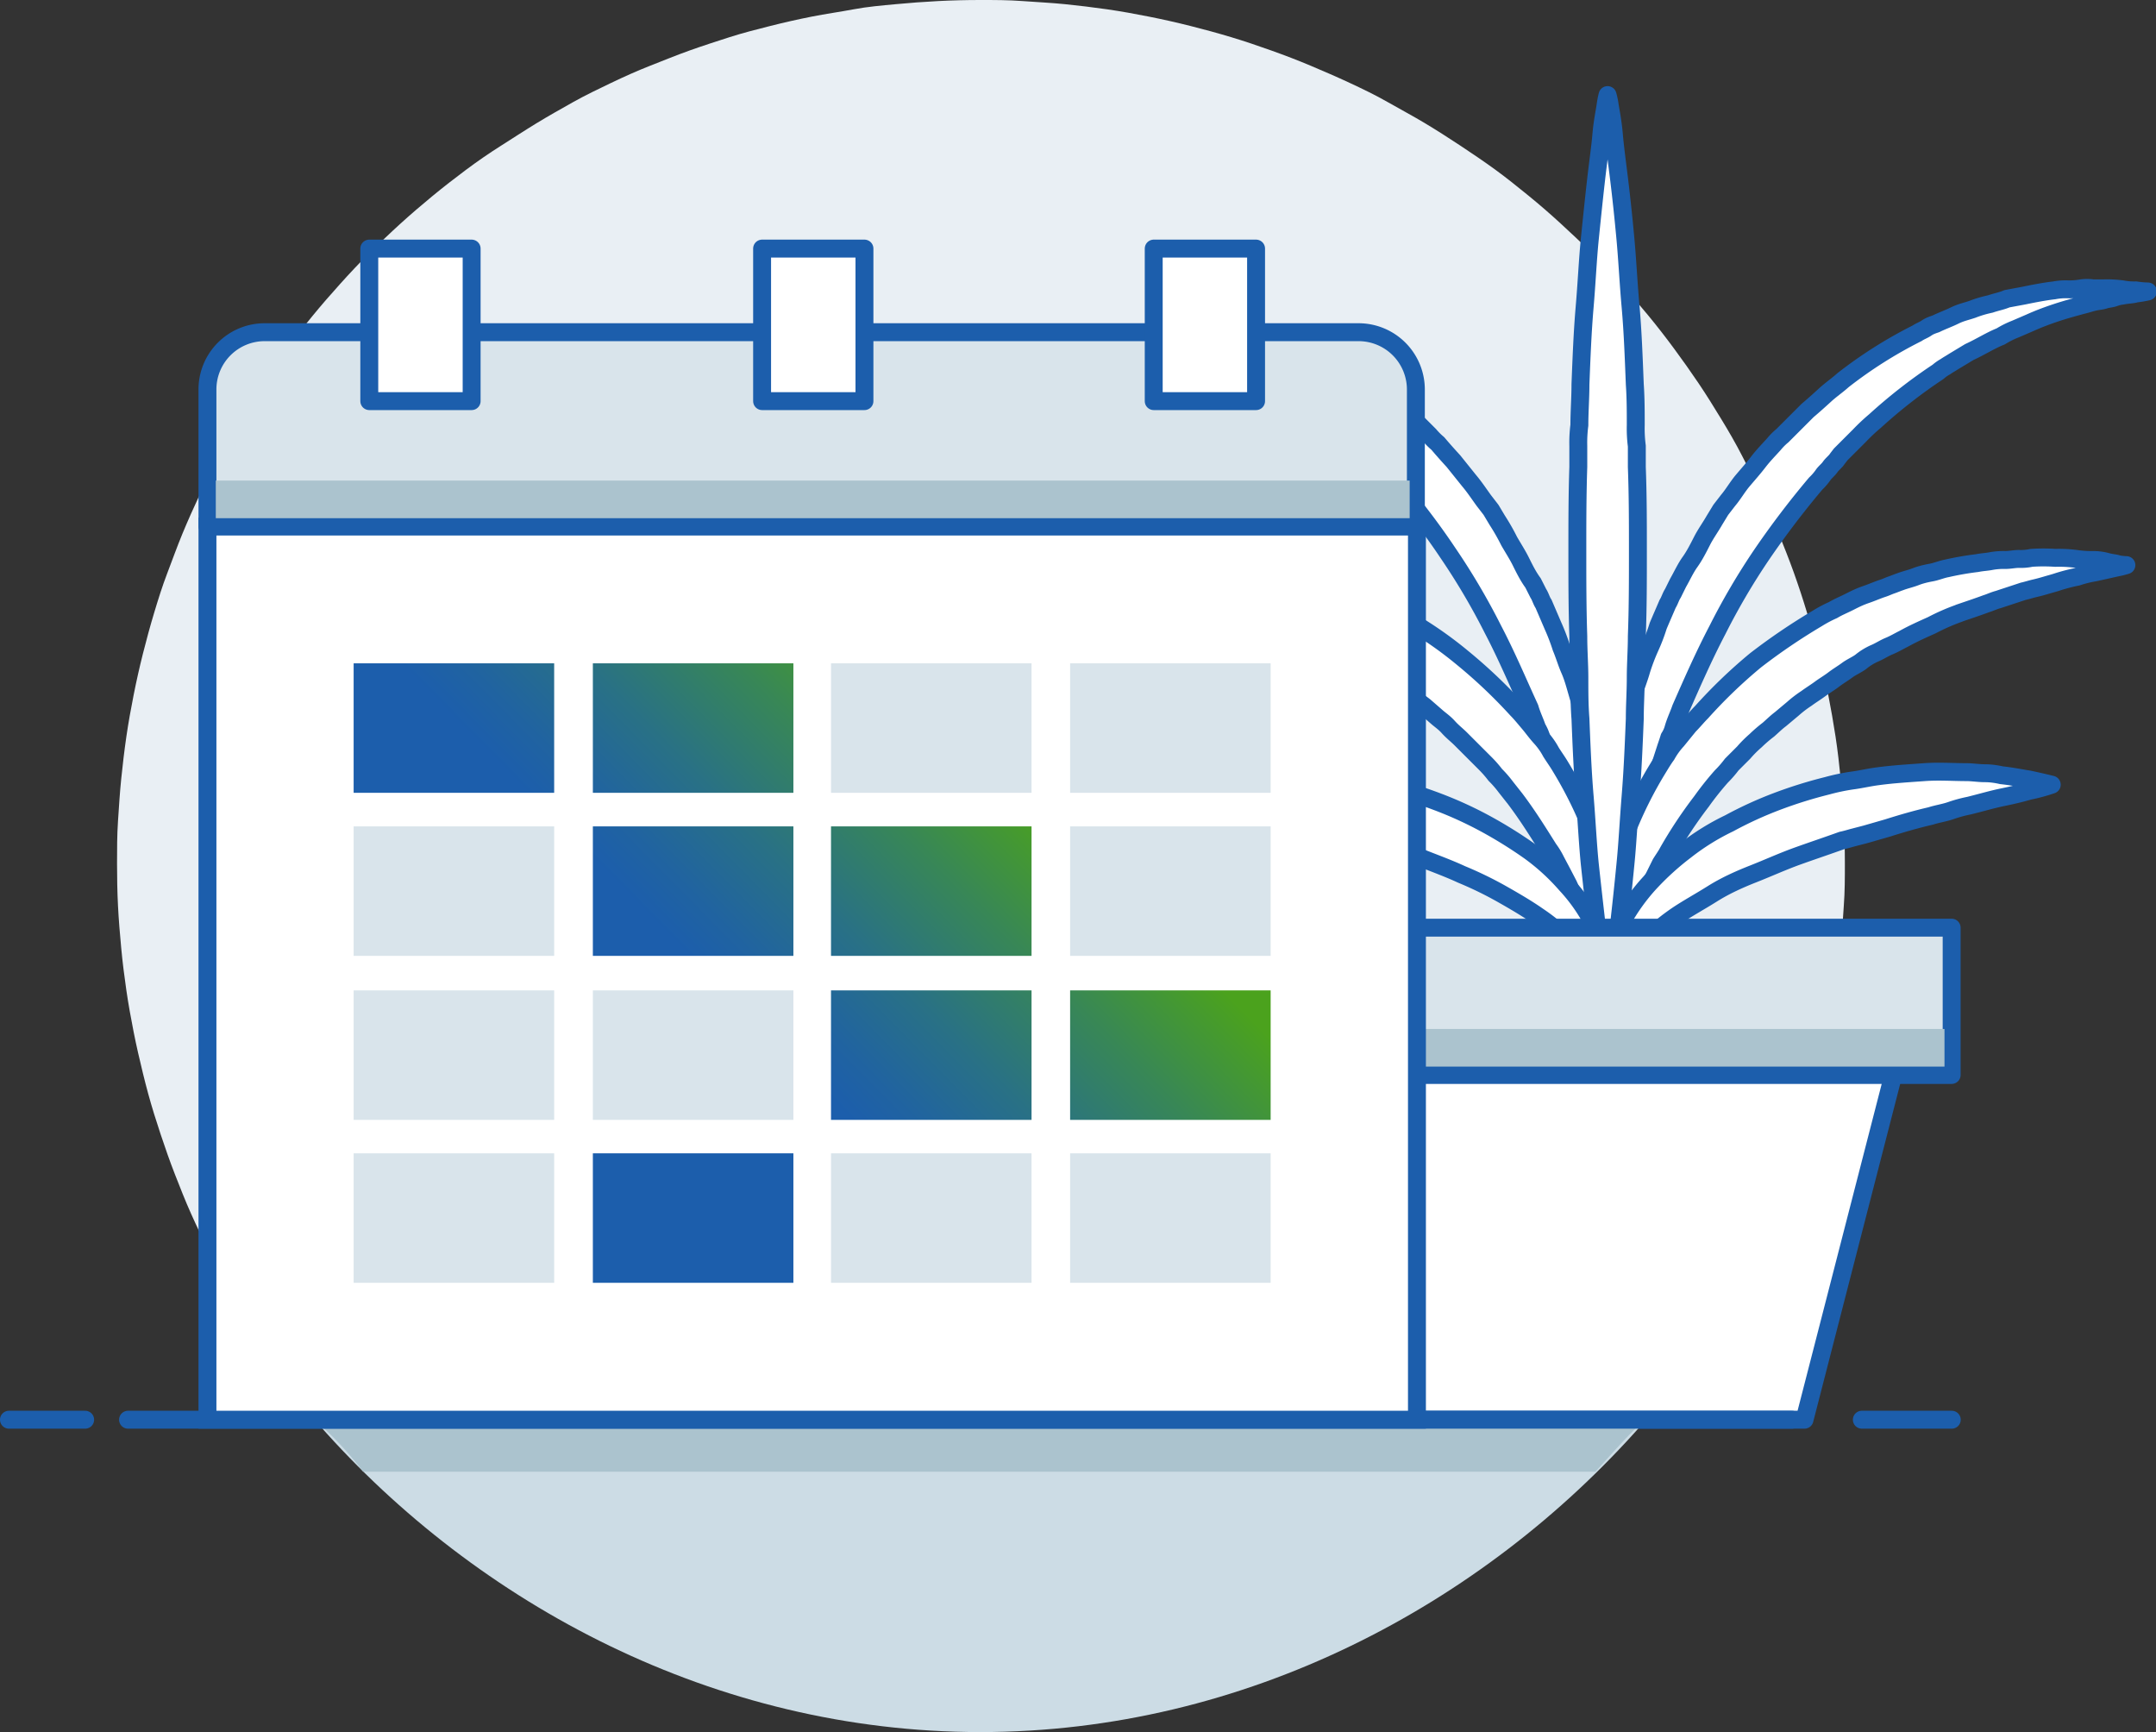 <svg xmlns="http://www.w3.org/2000/svg" xmlns:xlink="http://www.w3.org/1999/xlink" viewBox="0 0 180.52 145"><rect x="0" y="0" width="180.52" height="145" fill="#333333" stroke="none"/><defs><style>.cls-1{fill:#e9eff4;}.cls-2{fill:#fff;}.cls-3,.cls-5,.cls-8,.cls-9{fill:none;stroke:#1c5eac;stroke-width:1.5px;}.cls-3,.cls-5{stroke-linejoin:round;}.cls-4{fill:#d9e4eb;}.cls-5,.cls-8{stroke-linecap:round;}.cls-6{fill:#abc3ce;}.cls-7{fill:#ccdce5;}.cls-8,.cls-9{stroke-miterlimit:10;}.cls-10{fill:url(#linear-gradient);}.cls-11{fill:url(#linear-gradient-2);}.cls-12{fill:url(#linear-gradient-3);}.cls-13{fill:url(#linear-gradient-4);}.cls-14{fill:url(#linear-gradient-5);}.cls-15{fill:url(#linear-gradient-6);}.cls-16{fill:url(#linear-gradient-7);}</style><linearGradient id="linear-gradient" x1="-953.3" y1="1225.19" x2="-918.96" y2="1259.08" gradientTransform="matrix(1, 0, 0, -1, 984.84, 1292.53)" gradientUnits="userSpaceOnUse"><stop offset="0" stop-color="#1c5eac"/><stop offset="0.2" stop-color="#1c5eac"/><stop offset="0.28" stop-color="#2063a1"/><stop offset="0.43" stop-color="#297185"/><stop offset="0.62" stop-color="#388756"/><stop offset="0.82" stop-color="#4ba21d"/><stop offset="1" stop-color="#4ba21d"/></linearGradient><linearGradient id="linear-gradient-2" x1="-963.45" y1="1215.18" x2="-929.11" y2="1249.07" gradientTransform="matrix(1, 0, 0, -1, 1004.87, 1292.53)" xlink:href="#linear-gradient"/><linearGradient id="linear-gradient-3" x1="-956.63" y1="1221.91" x2="-922.29" y2="1255.8" gradientTransform="matrix(1, 0, 0, -1, 1004.87, 1306.18)" xlink:href="#linear-gradient"/><linearGradient id="linear-gradient-4" x1="-966.73" y1="1211.94" x2="-932.39" y2="1245.83" gradientTransform="matrix(1, 0, 0, -1, 1024.81, 1306.18)" xlink:href="#linear-gradient"/><linearGradient id="linear-gradient-5" x1="-959.87" y1="1218.72" x2="-925.53" y2="1252.61" gradientTransform="matrix(1, 0, 0, -1, 1024.81, 1319.91)" xlink:href="#linear-gradient"/><linearGradient id="linear-gradient-6" x1="-970.01" y1="1208.7" x2="-935.67" y2="1242.59" gradientTransform="matrix(1, 0, 0, -1, 1044.83, 1319.91)" xlink:href="#linear-gradient"/><linearGradient id="linear-gradient-7" x1="-942.94" y1="1235.42" x2="-908.6" y2="1269.31" gradientTransform="matrix(1, 0, 0, -1, 1004.87, 1333.55)" xlink:href="#linear-gradient"/></defs><title>Asset 2</title><g id="Layer_2" data-name="Layer 2"><g id="Layer_1-2" data-name="Layer 1"><path class="cls-1" d="M82.08,0c1.19,0,2.37,0,3.55.09S88,.23,89.17.35s2.35.26,3.53.43,2.33.38,3.49.61,2.32.49,3.47.78,2.29.6,3.42.94,2.25.72,3.37,1.12,2.22.82,3.31,1.28,2.18.93,3.25,1.43,2.12,1,3.17,1.6,2.07,1.14,3.09,1.75,2,1.24,3,1.9,2,1.34,2.91,2,1.88,1.44,2.8,2.19,1.81,1.52,2.68,2.32,1.74,1.61,2.57,2.44,1.66,1.7,2.45,2.57,1.57,1.78,2.32,2.69,1.48,1.85,2.18,2.8,1.39,1.92,2.05,2.9,1.29,2,1.9,3,1.19,2,1.75,3.09,1.09,2.1,1.59,3.17,1,2.15,1.44,3.25.88,2.19,1.28,3.31.77,2.24,1.11,3.37.66,2.27,1,3.42.55,2.3.78,3.47.43,2.32.61,3.49.31,2.35.43,3.53.2,2.35.26,3.54.09,2.36.09,3.54,0,2.37-.09,3.55-.14,2.37-.26,3.54-.26,2.36-.43,3.53-.38,2.33-.61,3.49-.49,2.32-.78,3.47-.6,2.29-1,3.42-.71,2.26-1.11,3.37-.82,2.22-1.28,3.31-.93,2.18-1.44,3.25-1,2.13-1.59,3.17-1.14,2.07-1.75,3.09-1.24,2-1.9,3-1.34,1.95-2.05,2.9-1.43,1.88-2.18,2.8-1.52,1.81-2.32,2.69-1.61,1.73-2.45,2.57-1.69,1.65-2.57,2.44-1.77,1.57-2.68,2.32-1.85,1.48-2.8,2.19-1.92,1.38-2.91,2-2,1.29-3,1.9-2,1.19-3.09,1.75-2.1,1.09-3.17,1.6-2.16,1-3.25,1.43-2.2.88-3.31,1.28-2.24.77-3.37,1.12-2.28.66-3.42.94-2.31.55-3.47.78-2.32.43-3.49.61-2.35.32-3.53.43-2.36.2-3.54.26-2.36.09-3.55.09-2.36,0-3.55-.09-2.36-.14-3.54-.26-2.35-.26-3.52-.43-2.34-.38-3.5-.61-2.31-.49-3.46-.78-2.29-.6-3.42-.94-2.26-.72-3.37-1.12-2.22-.82-3.31-1.28-2.18-.93-3.25-1.43-2.13-1-3.17-1.6-2.07-1.14-3.09-1.75-2-1.24-3-1.9-1.95-1.34-2.9-2-1.88-1.44-2.8-2.19-1.81-1.52-2.69-2.32-1.73-1.61-2.57-2.44-1.65-1.7-2.45-2.57-1.56-1.78-2.32-2.69-1.47-1.85-2.18-2.8-1.39-1.92-2-2.9-1.29-2-1.9-3-1.19-2.05-1.75-3.09-1.09-2.1-1.6-3.17-1-2.15-1.44-3.25-.88-2.2-1.27-3.31-.77-2.24-1.12-3.37-.66-2.27-.94-3.42-.55-2.3-.78-3.47-.44-2.32-.61-3.49-.32-2.35-.43-3.53-.21-2.35-.27-3.54-.08-2.36-.08-3.55,0-2.36.08-3.54.15-2.37.27-3.54.26-2.36.43-3.53.38-2.33.61-3.49.49-2.32.78-3.47.6-2.29.94-3.42S13.59,49.07,14,48s.82-2.22,1.27-3.31.94-2.18,1.44-3.25,1-2.12,1.6-3.17,1.14-2.07,1.75-3.09,1.24-2,1.9-3,1.34-1.95,2-2.9,1.43-1.88,2.18-2.8,1.53-1.81,2.32-2.69S30.1,22,30.94,21.18s1.7-1.65,2.57-2.44,1.78-1.57,2.69-2.32,1.85-1.48,2.8-2.19,1.92-1.38,2.9-2,2-1.29,3-1.9S47,9.1,48,8.54s2.1-1.09,3.17-1.6,2.15-1,3.25-1.43,2.19-.88,3.31-1.28S60,3.46,61.09,3.11s2.27-.65,3.42-.94,2.3-.55,3.46-.78S70.3,1,71.47.78,73.82.46,75,.35s2.36-.2,3.54-.26S80.9,0,82.08,0Z"/><path class="cls-2" d="M134.64,84.39a8.21,8.21,0,0,0-.08-1,7.2,7.2,0,0,0-.18-1.14c-.09-.43-.09-1-.17-1.48-.09-1.14-.18-2.54-.18-4.2V74.07c0-.87.09-1.83.18-2.79s.17-2,.35-3.07.35-2.18.52-3.32a17.44,17.44,0,0,1,.35-1.75c.18-.61.26-1.13.44-1.75a3,3,0,0,0,.17-.87c.09-.26.18-.61.27-.88.17-.61.35-1.22.52-1.74s.44-1.23.61-1.84a17.29,17.29,0,0,1,.7-1.84,15.24,15.24,0,0,0,.7-1.83c.26-.62.53-1.23.79-1.84.17-.26.26-.61.44-.88l.43-.87c.35-.61.62-1.22,1-1.75s.69-1.14,1-1.75.7-1.14,1.05-1.75l.53-.87.61-.79c.44-.52.79-1.14,1.23-1.66s.87-1,1.31-1.57.87-1,1.31-1.49a5.13,5.13,0,0,1,.7-.7l.7-.7.7-.7.35-.35.35-.35c.52-.44,1-.87,1.48-1.31s1-.79,1.49-1.23a37,37,0,0,1,6.21-3.93c.26-.18.53-.26.79-.44s.52-.26.78-.35c.53-.26,1.05-.44,1.58-.7s1-.35,1.49-.52a9.23,9.23,0,0,1,1.48-.44c.53-.18,1-.26,1.4-.44l1.4-.26c.88-.18,1.75-.35,2.54-.44a5.14,5.14,0,0,1,1.13-.09,5.47,5.47,0,0,0,1.14-.08,3.41,3.41,0,0,1,1,0h.88a9.75,9.75,0,0,1,1.57.08,5.27,5.27,0,0,0,1.14.09,7.32,7.32,0,0,0,1,.09,8.92,8.92,0,0,1-1,.17c-.26.09-.7.09-1.14.18a3,3,0,0,0-.7.17c-.26.09-.52.09-.79.18s-.52.09-.87.17-.61.18-1,.27c-.61.17-1.31.35-2.1.61s-1.49.52-2.27.87l-1.23.53a7.31,7.31,0,0,0-1.22.61c-.88.35-1.67.87-2.63,1.31l-1.31.79c-.26.17-.44.26-.7.44a3.57,3.57,0,0,0-.61.43A43.79,43.79,0,0,0,157,35.24a16.41,16.41,0,0,0-1.31,1.23l-1.22,1.22-.35.35-.27.35c-.17.27-.43.44-.61.7s-.44.44-.61.7a4.77,4.77,0,0,1-.61.7,73.47,73.47,0,0,0-4.46,5.86,56.62,56.62,0,0,0-3.76,6.39c-1.14,2.18-2.1,4.37-3.06,6.55-.18.53-.44,1.05-.62,1.67a2.68,2.68,0,0,1-.35.78c-.08.27-.17.53-.26.79L139,64.1l-.53,1.58L138,67.25c-.18.53-.27,1-.44,1.49-.35,1-.53,1.92-.79,2.89s-.43,1.83-.61,2.71c-.09.43-.17.87-.26,1.22s-.18.79-.26,1.23c-.35,1.57-.53,2.88-.79,4s-.35,2-.44,2.62A3.35,3.35,0,0,1,134.64,84.39Z"/><path class="cls-3" d="M134.64,84.39a8.21,8.21,0,0,0-.08-1,7.2,7.2,0,0,0-.18-1.14c-.09-.43-.09-1-.17-1.48-.09-1.14-.18-2.54-.18-4.2V74.07c0-.87.09-1.83.18-2.79s.17-2,.35-3.07.35-2.18.52-3.32a17.44,17.44,0,0,1,.35-1.75c.18-.61.26-1.13.44-1.75a3,3,0,0,0,.17-.87c.09-.26.18-.61.27-.88.17-.61.35-1.22.52-1.74s.44-1.23.61-1.84a17.29,17.29,0,0,1,.7-1.84,15.24,15.24,0,0,0,.7-1.83c.26-.62.53-1.23.79-1.84.17-.26.26-.61.44-.88l.43-.87c.35-.61.62-1.22,1-1.75s.69-1.14,1-1.75.7-1.14,1.05-1.75l.53-.87.61-.79c.44-.52.79-1.14,1.23-1.66s.87-1,1.31-1.57.87-1,1.31-1.49a5.13,5.13,0,0,1,.7-.7l.7-.7.7-.7.35-.35.35-.35c.52-.44,1-.87,1.48-1.31s1-.79,1.49-1.23a37,37,0,0,1,6.21-3.93c.26-.18.53-.26.79-.44s.52-.26.78-.35c.53-.26,1.05-.44,1.58-.7s1-.35,1.49-.52a9.23,9.23,0,0,1,1.48-.44c.53-.18,1-.26,1.4-.44l1.4-.26c.88-.18,1.75-.35,2.54-.44a5.14,5.14,0,0,1,1.13-.09,5.47,5.47,0,0,0,1.14-.08,3.41,3.41,0,0,1,1,0h.88a9.75,9.75,0,0,1,1.57.08,5.27,5.27,0,0,0,1.14.09,7.32,7.32,0,0,0,1,.09,8.92,8.92,0,0,1-1,.17c-.26.09-.7.09-1.14.18a3,3,0,0,0-.7.17c-.26.09-.52.09-.79.18s-.52.09-.87.17-.61.18-1,.27c-.61.17-1.31.35-2.1.61s-1.49.52-2.27.87l-1.23.53a7.31,7.31,0,0,0-1.22.61c-.88.35-1.67.87-2.63,1.31l-1.31.79c-.26.17-.44.26-.7.44a3.57,3.57,0,0,0-.61.43A43.79,43.79,0,0,0,157,35.24a16.41,16.41,0,0,0-1.31,1.23l-1.22,1.22-.35.35-.27.35c-.17.27-.43.44-.61.7s-.44.44-.61.7a4.77,4.77,0,0,1-.61.7,73.47,73.47,0,0,0-4.46,5.86,56.62,56.62,0,0,0-3.76,6.39c-1.14,2.18-2.1,4.37-3.06,6.55-.18.53-.44,1.05-.62,1.67a2.68,2.68,0,0,1-.35.78c-.08.27-.17.53-.26.79L139,64.1l-.53,1.58L138,67.25c-.18.53-.27,1-.44,1.49-.35,1-.53,1.92-.79,2.89s-.43,1.83-.61,2.71c-.09.43-.17.87-.26,1.22s-.18.79-.26,1.23c-.35,1.57-.53,2.88-.79,4s-.35,2-.44,2.62A3.35,3.35,0,0,1,134.64,84.39Z"/><path class="cls-2" d="M134.64,84.39a4.35,4.35,0,0,0-.08-.7c-.09-.43-.18-1.13-.27-2a2.13,2.13,0,0,0-.08-.7V78.45c.08-.62.08-1.31.17-2,.09-.35.09-.7.18-1s.08-.79.17-1.14c.18-.79.35-1.57.61-2.36a14.15,14.15,0,0,1,.88-2.45,34.22,34.22,0,0,1,2.53-5.07c.27-.44.53-.88.79-1.23a6.32,6.32,0,0,1,.88-1.22l1-1.23c.35-.35.7-.78,1.05-1.13A42.09,42.09,0,0,1,147,55.27a51,51,0,0,1,5.16-3.5,10.54,10.54,0,0,1,1.32-.7c.43-.26.87-.43,1.4-.7s.87-.43,1.39-.61.88-.35,1.4-.52c.27-.09.44-.18.7-.27s.44-.17.7-.26c.44-.17.88-.26,1.32-.43s.87-.27,1.31-.35.87-.27,1.31-.35a24.81,24.81,0,0,1,2.53-.44c.44-.09.79-.09,1.23-.18a5.91,5.91,0,0,1,1.14-.08c.35,0,.78-.09,1.13-.09a4.15,4.15,0,0,0,1.05-.09,15,15,0,0,1,2,0,10.77,10.77,0,0,1,1.75.09,8.79,8.79,0,0,0,1.49.09,4.34,4.34,0,0,1,1.14.17c.35.09.61.09.87.18a4.35,4.35,0,0,0,.7.08,6.09,6.09,0,0,1-.7.18c-.44.09-1.14.26-2,.44a9.22,9.22,0,0,0-1.4.35,15.16,15.16,0,0,0-1.66.43c-.26.09-.61.18-.88.26s-.61.18-1,.27-.61.17-1,.26a194709819226009.38,194709819226009.38,0,0,1-2.1.7c-.35.09-.7.26-1,.35-.7.26-1.48.52-2.27.79a17.33,17.33,0,0,0-2.28,1c-.78.35-1.57.7-2.36,1.14-.35.17-.78.43-1.22.61s-.79.43-1.23.61a5,5,0,0,0-1.13.7c-.35.26-.79.44-1.14.7s-.79.52-1.14.79-.78.52-1.13.78-.79.53-1.14.79a9.59,9.59,0,0,0-1.14.87l-1.05.88c-.35.26-.7.61-1,.87A11.59,11.59,0,0,0,147,62a9.65,9.65,0,0,0-1,1l-1,1a9.26,9.26,0,0,1-.87,1,25.56,25.56,0,0,0-1.67,2.1,37.71,37.71,0,0,0-2.79,4.2c-.18.35-.44.7-.62,1l-.52,1.05-.53,1a10,10,0,0,1-.43,1c-.18.35-.27.61-.44,1s-.26.61-.35,1c-.26.61-.44,1.23-.61,1.75s-.35,1.14-.53,1.58a2.92,2.92,0,0,0-.17.7,5.91,5.91,0,0,1-.18.61,11.29,11.29,0,0,0-.43,2A1,1,0,0,0,134.64,84.39Z"/><path class="cls-3" d="M134.64,84.39a4.35,4.35,0,0,0-.08-.7c-.09-.43-.18-1.13-.27-2a2.13,2.13,0,0,0-.08-.7V78.45c.08-.62.08-1.31.17-2,.09-.35.09-.7.18-1s.08-.79.17-1.14c.18-.79.35-1.57.61-2.36a14.15,14.15,0,0,1,.88-2.45,34.22,34.22,0,0,1,2.53-5.07c.27-.44.53-.88.79-1.23a6.32,6.32,0,0,1,.88-1.22l1-1.23c.35-.35.7-.78,1.05-1.13A42.09,42.09,0,0,1,147,55.27a51,51,0,0,1,5.16-3.5,10.54,10.54,0,0,1,1.32-.7c.43-.26.87-.43,1.4-.7s.87-.43,1.39-.61.88-.35,1.4-.52c.27-.09.44-.18.7-.27s.44-.17.7-.26c.44-.17.88-.26,1.32-.43s.87-.27,1.31-.35.87-.27,1.31-.35a24.81,24.81,0,0,1,2.53-.44c.44-.09.79-.09,1.23-.18a5.91,5.91,0,0,1,1.14-.08c.35,0,.78-.09,1.13-.09a4.15,4.15,0,0,0,1.05-.09,15,15,0,0,1,2,0,10.77,10.77,0,0,1,1.75.09,8.79,8.79,0,0,0,1.49.09,4.34,4.34,0,0,1,1.14.17c.35.09.61.09.87.18a4.35,4.35,0,0,0,.7.08,6.09,6.09,0,0,1-.7.18c-.44.09-1.14.26-2,.44a9.22,9.22,0,0,0-1.4.35,15.16,15.16,0,0,0-1.66.43c-.26.09-.61.18-.88.26s-.61.18-1,.27-.61.17-1,.26a194709819226009.38,194709819226009.38,0,0,1-2.1.7c-.35.09-.7.26-1,.35-.7.26-1.48.52-2.27.79a17.33,17.33,0,0,0-2.28,1c-.78.35-1.57.7-2.36,1.14-.35.17-.78.43-1.22.61s-.79.43-1.23.61a5,5,0,0,0-1.13.7c-.35.26-.79.44-1.14.7s-.79.52-1.14.79-.78.52-1.13.78-.79.53-1.14.79a9.59,9.59,0,0,0-1.14.87l-1.05.88c-.35.26-.7.61-1,.87A11.59,11.59,0,0,0,147,62a9.65,9.65,0,0,0-1,1l-1,1a9.26,9.26,0,0,1-.87,1,25.56,25.56,0,0,0-1.67,2.1,37.71,37.71,0,0,0-2.79,4.2c-.18.35-.44.7-.62,1l-.52,1.05-.53,1a10,10,0,0,1-.43,1c-.18.35-.27.61-.44,1s-.26.61-.35,1c-.26.61-.44,1.23-.61,1.75s-.35,1.14-.53,1.58a2.92,2.92,0,0,0-.17.7,5.91,5.91,0,0,1-.18.61,11.29,11.29,0,0,0-.43,2A1,1,0,0,0,134.64,84.39Z"/><path class="cls-2" d="M134.64,84.39a2.65,2.65,0,0,0-.08-.52c0-.18-.09-.35-.09-.61s-.09-.53-.09-.88a5.14,5.14,0,0,1,.09-1.13c0-.18.09-.44.09-.62a.58.58,0,0,1,.08-.35c0-.08.09-.26.09-.35.09-.26.09-.43.18-.7s.17-.43.26-.7c.09-.08.09-.26.17-.35s.09-.26.18-.35c.09-.26.26-.52.35-.78A16.53,16.53,0,0,1,138.05,74a23.14,23.14,0,0,1,3.07-2.8,19.76,19.76,0,0,1,3.67-2.28,32.37,32.37,0,0,1,4-1.83,37.58,37.58,0,0,1,4.2-1.31,17.44,17.44,0,0,1,2.1-.44c.7-.09,1.4-.26,2.1-.35,1.31-.18,2.71-.26,3.93-.35s2.45,0,3.5,0c.53,0,1.05.09,1.57.09s1,.08,1.4.17c.88.09,1.67.26,2.28.35,1.22.26,1.92.44,1.92.44a15.15,15.15,0,0,1-1.92.52c-.61.18-1.31.35-2.19.53s-1.75.44-2.8.7a11.46,11.46,0,0,0-1.57.43c-.53.18-1.14.27-1.66.44-1.14.26-2.36.61-3.59,1l-1.84.53-1,.26c-.35.09-.61.18-1,.26-1.22.44-2.54.88-3.76,1.32s-2.45,1-3.67,1.48-2.36,1-3.41,1.66-2.1,1.23-3,1.84a18.79,18.79,0,0,0-2.36,1.92l-.52.53-.27.26c-.08.09-.17.18-.17.26-.18.18-.26.35-.44.53s-.26.35-.35.52-.08.18-.17.27-.09.17-.18.26a1.76,1.76,0,0,1-.26.44,4.45,4.45,0,0,0-.44.87,4.55,4.55,0,0,1-.35.7c-.08.09-.08.17-.08.35s-.09.17-.09.26A2,2,0,0,0,134.64,84.39Z"/><path class="cls-3" d="M134.64,84.39a2.65,2.65,0,0,0-.08-.52c0-.18-.09-.35-.09-.61s-.09-.53-.09-.88a5.14,5.14,0,0,1,.09-1.13c0-.18.09-.44.09-.62a.58.58,0,0,1,.08-.35c0-.08.09-.26.09-.35.09-.26.09-.43.18-.7s.17-.43.26-.7c.09-.08.09-.26.17-.35s.09-.26.18-.35c.09-.26.26-.52.35-.78A16.53,16.53,0,0,1,138.05,74a23.14,23.14,0,0,1,3.07-2.8,19.76,19.76,0,0,1,3.67-2.28,32.37,32.37,0,0,1,4-1.83,37.58,37.58,0,0,1,4.2-1.31,17.44,17.44,0,0,1,2.1-.44c.7-.09,1.4-.26,2.1-.35,1.31-.18,2.71-.26,3.93-.35s2.45,0,3.5,0c.53,0,1.05.09,1.57.09s1,.08,1.4.17c.88.09,1.67.26,2.28.35,1.22.26,1.92.44,1.92.44a15.15,15.15,0,0,1-1.92.52c-.61.18-1.31.35-2.19.53s-1.75.44-2.8.7a11.46,11.46,0,0,0-1.57.43c-.53.18-1.14.27-1.66.44-1.14.26-2.36.61-3.59,1l-1.84.53-1,.26c-.35.09-.61.18-1,.26-1.22.44-2.54.88-3.76,1.32s-2.45,1-3.67,1.48-2.36,1-3.41,1.66-2.1,1.23-3,1.84a18.79,18.79,0,0,0-2.36,1.92l-.52.53-.27.26c-.08.09-.17.18-.17.26-.18.18-.26.35-.44.53s-.26.35-.35.52-.08.18-.17.27-.09.17-.18.26a1.76,1.76,0,0,1-.26.44,4.45,4.45,0,0,0-.44.87,4.55,4.55,0,0,1-.35.7c-.08.09-.08.17-.08.35s-.09.17-.09.26A2,2,0,0,0,134.64,84.39Z"/><path class="cls-2" d="M134.64,84.39s-.08-.35-.17-1-.26-1.48-.44-2.62-.44-2.45-.79-4c-.08-.35-.17-.79-.26-1.23s-.17-.79-.26-1.22c-.18-.88-.35-1.75-.61-2.71s-.44-1.93-.79-2.89c-.17-.53-.26-1-.44-1.49l-.52-1.57-.53-1.58-.52-1.57c-.09-.26-.18-.52-.26-.79a3.35,3.35,0,0,0-.35-.78c-.18-.53-.44-1.05-.62-1.67-1-2.18-1.92-4.37-3.06-6.55a56.62,56.62,0,0,0-3.76-6.39,60.17,60.17,0,0,0-4.46-5.86,4.24,4.24,0,0,0-.61-.7c-.17-.26-.44-.44-.61-.7s-.44-.44-.61-.7L114.7,38l-.35-.35-1.22-1.22c-.44-.44-.87-.79-1.31-1.23-1.75-1.48.79-5,2.8-3.41.52.44,1,.79,1.48,1.23s1,.87,1.49,1.31l.35.35.35.35.7.7.7.7a5.77,5.77,0,0,0,.7.7c.44.52.87,1,1.31,1.48L123,40.23c.44.52.79,1.05,1.23,1.66l.61.79.52.87a18,18,0,0,1,1,1.75c.35.61.7,1.14,1,1.75s.61,1.22,1,1.75l.44.87c.18.27.26.62.44.88l.79,1.84a17.14,17.14,0,0,1,.7,1.83c.26.61.43,1.23.7,1.84s.43,1.22.61,1.84.35,1.22.52,1.74c.09.27.18.62.26.88a3,3,0,0,1,.18.87c.17.62.26,1.14.44,1.75s.26,1.14.35,1.66a22.57,22.57,0,0,1,.52,3.33c.18,1.05.26,2.1.35,3.06s.18,1.92.18,2.8a13.36,13.36,0,0,1,0,2.53c0,1.58-.09,3-.18,4.2a7.56,7.56,0,0,1-.17,1.49c-.09.43-.09.78-.18,1.13A4.2,4.2,0,0,1,134.64,84.39Z"/><path class="cls-3" d="M134.64,84.39s-.08-.35-.17-1-.26-1.48-.44-2.62-.44-2.45-.79-4c-.08-.35-.17-.79-.26-1.23s-.17-.79-.26-1.22c-.18-.88-.35-1.75-.61-2.71s-.44-1.93-.79-2.89c-.17-.53-.26-1-.44-1.49l-.52-1.57-.53-1.58-.52-1.57c-.09-.26-.18-.52-.26-.79a3.35,3.35,0,0,0-.35-.78c-.18-.53-.44-1.05-.62-1.67-1-2.18-1.92-4.37-3.06-6.55a56.62,56.62,0,0,0-3.76-6.39,60.17,60.17,0,0,0-4.46-5.86,4.24,4.24,0,0,0-.61-.7c-.17-.26-.44-.44-.61-.7s-.44-.44-.61-.7L114.7,38l-.35-.35-1.22-1.22c-.44-.44-.87-.79-1.31-1.23-1.75-1.48.79-5,2.8-3.41.52.44,1,.79,1.48,1.23s1,.87,1.49,1.31l.35.35.35.35.7.7.7.7a5.77,5.77,0,0,0,.7.7c.44.52.87,1,1.31,1.48L123,40.23c.44.52.79,1.05,1.23,1.66l.61.79.52.87a18,18,0,0,1,1,1.75c.35.61.7,1.14,1,1.75s.61,1.22,1,1.75l.44.87c.18.27.26.62.44.88l.79,1.84a17.14,17.14,0,0,1,.7,1.83c.26.61.43,1.23.7,1.84s.43,1.22.61,1.84.35,1.22.52,1.74c.09.27.18.62.26.88a3,3,0,0,1,.18.87c.17.62.26,1.14.44,1.75s.26,1.14.35,1.66a22.57,22.57,0,0,1,.52,3.33c.18,1.05.26,2.1.35,3.06s.18,1.92.18,2.8a13.36,13.36,0,0,1,0,2.53c0,1.58-.09,3-.18,4.2a7.56,7.56,0,0,1-.17,1.49c-.09.43-.09.78-.18,1.13A4.2,4.2,0,0,1,134.64,84.39Z"/><path class="cls-2" d="M134.64,84.39s-.08-.26-.17-.7-.26-1.13-.44-2c-.09-.17-.09-.43-.17-.61s-.09-.44-.18-.7a10.69,10.69,0,0,0-.52-1.57c-.18-.53-.35-1.14-.62-1.75-.08-.26-.26-.61-.35-1a4.57,4.57,0,0,0-.43-1c-.18-.35-.26-.61-.44-1l-.52-1-.53-1a6.33,6.33,0,0,0-.61-1c-.88-1.4-1.75-2.8-2.8-4.19l-.79-1a9,9,0,0,0-.87-1,9.35,9.35,0,0,0-.88-1l-1-1-1-1c-.35-.35-.7-.61-1.05-1s-.7-.61-1-.88l-1-.87-1.14-.87a10.6,10.6,0,0,0-1.13-.79c-.35-.26-.79-.53-1.14-.79s-.79-.52-1.14-.79-.78-.43-1.13-.7-.79-.43-1.14-.7-.79-.43-1.22-.61-.79-.43-1.23-.61c-.79-.44-1.57-.7-2.36-1.14s-1.57-.7-2.27-1-1.49-.61-2.28-.79c-.35-.08-.7-.26-1-.35s-.7-.26-1-.35a4.32,4.32,0,0,1-1-.35,9.9,9.9,0,0,1-1-.26l-1-.26c-.26-.09-.61-.18-.87-.26-.62-.18-1.14-.26-1.67-.44a6.52,6.52,0,0,1-1.4-.35c-.87-.17-1.48-.35-2-.44a5.79,5.79,0,0,1-.7-.17,2.42,2.42,0,0,1,.7-.09,4.21,4.21,0,0,0,.88-.17c.35-.09.7-.09,1.13-.18a7.85,7.85,0,0,1,1.49-.09c.53-.08,1.14,0,1.75-.08h2a4.65,4.65,0,0,1,1,.08c.35,0,.7.09,1.14.09s.79.09,1.14.09.78.09,1.22.17c.79.09,1.66.27,2.54.44a8.22,8.22,0,0,1,1.31.35c.43.09.87.26,1.31.35s.87.26,1.31.44c.26.08.44.17.7.26l.7.26c.44.18.88.35,1.4.53s.87.43,1.4.61.87.44,1.4.7.87.44,1.31.7a32.55,32.55,0,0,1,5.16,3.5A43.13,43.13,0,0,1,127,59.38c.35.35.7.79,1,1.14s.61.79,1,1.22a6.05,6.05,0,0,1,.87,1.23c.27.43.53.78.79,1.22a34.3,34.3,0,0,1,2.54,5.07c.35.88.61,1.67.87,2.45a23.42,23.42,0,0,1,.61,2.36,5,5,0,0,1,.18,1.14c.09.35.09.7.17,1.05.09.7.09,1.4.18,2v2.54a1.68,1.68,0,0,1-.09.7,9.29,9.29,0,0,1-.26,2A3.58,3.58,0,0,0,134.64,84.39Z"/><path class="cls-3" d="M134.64,84.39s-.08-.26-.17-.7-.26-1.13-.44-2c-.09-.17-.09-.43-.17-.61s-.09-.44-.18-.7a10.69,10.69,0,0,0-.52-1.57c-.18-.53-.35-1.14-.62-1.75-.08-.26-.26-.61-.35-1a4.57,4.57,0,0,0-.43-1c-.18-.35-.26-.61-.44-1l-.52-1-.53-1a6.33,6.33,0,0,0-.61-1c-.88-1.4-1.75-2.8-2.8-4.19l-.79-1a9,9,0,0,0-.87-1,9.35,9.35,0,0,0-.88-1l-1-1-1-1c-.35-.35-.7-.61-1.05-1s-.7-.61-1-.88l-1-.87-1.14-.87a10.6,10.6,0,0,0-1.13-.79c-.35-.26-.79-.53-1.14-.79s-.79-.52-1.14-.79-.78-.43-1.13-.7-.79-.43-1.14-.7-.79-.43-1.22-.61-.79-.43-1.23-.61c-.79-.44-1.57-.7-2.36-1.14s-1.57-.7-2.27-1-1.49-.61-2.28-.79c-.35-.08-.7-.26-1-.35s-.7-.26-1-.35a4.32,4.32,0,0,1-1-.35,9.9,9.9,0,0,1-1-.26l-1-.26c-.26-.09-.61-.18-.87-.26-.62-.18-1.14-.26-1.67-.44a6.52,6.52,0,0,1-1.4-.35c-.87-.17-1.48-.35-2-.44a5.79,5.79,0,0,1-.7-.17,2.42,2.42,0,0,1,.7-.09,4.21,4.21,0,0,0,.88-.17c.35-.09.7-.09,1.13-.18a7.85,7.85,0,0,1,1.49-.09c.53-.08,1.14,0,1.75-.08h2a4.65,4.65,0,0,1,1,.08c.35,0,.7.09,1.14.09s.79.09,1.14.09.78.09,1.22.17c.79.09,1.66.27,2.54.44a8.22,8.22,0,0,1,1.31.35c.43.09.87.26,1.31.35s.87.26,1.31.44c.26.08.44.17.7.26l.7.26c.44.18.88.35,1.4.53s.87.43,1.4.61.87.44,1.4.7.87.44,1.31.7a32.55,32.55,0,0,1,5.16,3.5A43.13,43.13,0,0,1,127,59.38c.35.35.7.79,1,1.14s.61.79,1,1.22a6.05,6.05,0,0,1,.87,1.23c.27.43.53.78.79,1.22a34.3,34.3,0,0,1,2.54,5.07c.35.88.61,1.67.87,2.45a23.42,23.42,0,0,1,.61,2.36,5,5,0,0,1,.18,1.14c.09.35.09.7.17,1.05.09.7.09,1.4.18,2v2.54a1.68,1.68,0,0,1-.09.7,9.29,9.29,0,0,1-.26,2A3.58,3.58,0,0,0,134.64,84.39Z"/><path class="cls-2" d="M134.64,84.39a3.25,3.25,0,0,1-.17-.52c0-.09-.09-.18-.09-.26s-.09-.18-.09-.35a3.77,3.77,0,0,0-.35-.7,9.08,9.08,0,0,1-.43-.88c-.09-.17-.18-.26-.27-.43s-.08-.18-.17-.27-.09-.17-.18-.26-.26-.35-.35-.52-.26-.35-.43-.53-.18-.17-.18-.26l-.26-.26-.52-.53a17,17,0,0,0-2.37-1.92c-.87-.61-1.92-1.23-3-1.84a30.88,30.88,0,0,0-3.41-1.66c-1.14-.53-2.45-1-3.67-1.49s-2.54-.87-3.76-1.31l-1-.26c-.35-.09-.61-.18-1-.26l-1.83-.53c-1.23-.35-2.45-.7-3.59-1-.61-.18-1.14-.26-1.66-.44s-1-.26-1.58-.43c-1-.27-1.92-.53-2.79-.7s-1.58-.35-2.19-.53a14.52,14.52,0,0,1-1.92-.52s.69-.18,1.92-.44c.61-.09,1.4-.26,2.27-.35.44-.09.88-.09,1.4-.18a10.46,10.46,0,0,1,1.58-.08,22.56,22.56,0,0,1,3.49,0,31.74,31.74,0,0,1,3.94.35,15.33,15.33,0,0,1,2.1.35c.7.17,1.4.26,2.1.43a37.65,37.65,0,0,1,4.2,1.32,32.37,32.37,0,0,1,4,1.83,37.47,37.47,0,0,1,3.67,2.28,18.21,18.21,0,0,1,3.06,2.79,14.36,14.36,0,0,1,2.19,3.07,3.35,3.35,0,0,1,.35.78c.09.09.09.26.17.35s.09.26.18.35a5.89,5.89,0,0,0,.26.7,2,2,0,0,1,.18.7c0,.09.08.26.08.35a.51.51,0,0,0,.09.35c0,.18.09.44.09.61,0,.44.09.79.09,1.14a2.59,2.59,0,0,1-.09.87c0,.27-.09.44-.09.62A1.46,1.46,0,0,0,134.64,84.39Z"/><path class="cls-3" d="M134.64,84.39a3.25,3.25,0,0,1-.17-.52c0-.09-.09-.18-.09-.26s-.09-.18-.09-.35a3.77,3.77,0,0,0-.35-.7,9.08,9.08,0,0,1-.43-.88c-.09-.17-.18-.26-.27-.43s-.08-.18-.17-.27-.09-.17-.18-.26-.26-.35-.35-.52-.26-.35-.43-.53-.18-.17-.18-.26l-.26-.26-.52-.53a17,17,0,0,0-2.37-1.92c-.87-.61-1.92-1.23-3-1.84a30.88,30.88,0,0,0-3.41-1.66c-1.14-.53-2.45-1-3.67-1.49s-2.54-.87-3.76-1.31l-1-.26c-.35-.09-.61-.18-1-.26l-1.83-.53c-1.23-.35-2.45-.7-3.59-1-.61-.18-1.14-.26-1.66-.44s-1-.26-1.58-.43c-1-.27-1.92-.53-2.79-.7s-1.58-.35-2.19-.53a14.52,14.52,0,0,1-1.92-.52s.69-.18,1.92-.44c.61-.09,1.4-.26,2.27-.35.44-.09.88-.09,1.4-.18a10.46,10.46,0,0,1,1.58-.08,22.56,22.56,0,0,1,3.49,0,31.74,31.74,0,0,1,3.94.35,15.33,15.33,0,0,1,2.1.35c.7.17,1.4.26,2.1.43a37.65,37.65,0,0,1,4.2,1.32,32.37,32.37,0,0,1,4,1.83,37.47,37.47,0,0,1,3.67,2.28,18.21,18.21,0,0,1,3.06,2.79,14.36,14.36,0,0,1,2.19,3.07,3.35,3.35,0,0,1,.35.78c.09.09.09.26.17.35s.09.26.18.35a5.89,5.89,0,0,0,.26.7,2,2,0,0,1,.18.7c0,.09.08.26.08.35a.51.51,0,0,0,.09.35c0,.18.09.44.09.61,0,.44.09.79.09,1.14a2.59,2.59,0,0,1-.09.87c0,.27-.09.44-.09.62A1.46,1.46,0,0,0,134.64,84.39Z"/><path class="cls-2" d="M134.64,84.39a6.67,6.67,0,0,1-.17-.87c-.09-.53-.26-1.4-.35-2.45-.26-2.1-.61-5.07-1-8.66-.18-1.75-.27-3.76-.44-5.77s-.26-4.2-.35-6.47c-.09-1.14-.09-2.27-.09-3.41s-.09-2.28-.09-3.5c-.08-2.36-.08-4.72-.08-7.08s0-4.73.08-7.09V37.34a11.47,11.47,0,0,1,.09-1.75c0-1.13.09-2.27.09-3.41.09-2.27.17-4.37.35-6.47s.26-4,.44-5.77.35-3.41.52-4.9.35-2.71.44-3.76.26-1.83.35-2.45.17-.87.17-.87a5.43,5.43,0,0,1,.18.87c.09.53.26,1.4.35,2.45s.26,2.28.44,3.76.35,3.06.52,4.9.26,3.76.44,5.77.26,4.2.35,6.47c.08,1.14.08,2.28.08,3.41a11.34,11.34,0,0,0,.09,1.75v1.75c.09,2.36.09,4.72.09,7.09s0,4.72-.09,7.08c0,1.14-.09,2.36-.09,3.5s-.08,2.27-.08,3.41c-.09,2.27-.18,4.37-.35,6.47s-.26,4-.44,5.77c-.35,3.59-.7,6.56-1,8.66-.18,1.05-.26,1.84-.35,2.45A3.58,3.58,0,0,0,134.64,84.39Z"/><path class="cls-3" d="M134.64,84.39a6.67,6.67,0,0,1-.17-.87c-.09-.53-.26-1.4-.35-2.45-.26-2.1-.61-5.07-1-8.66-.18-1.75-.27-3.76-.44-5.77s-.26-4.2-.35-6.47c-.09-1.14-.09-2.27-.09-3.41s-.09-2.28-.09-3.5c-.08-2.36-.08-4.72-.08-7.08s0-4.73.08-7.09V37.34a11.47,11.47,0,0,1,.09-1.75c0-1.13.09-2.27.09-3.41.09-2.27.17-4.37.35-6.47s.26-4,.44-5.77.35-3.41.52-4.9.35-2.71.44-3.76.26-1.83.35-2.45.17-.87.17-.87a5.43,5.43,0,0,1,.18.87c.09.53.26,1.4.35,2.45s.26,2.28.44,3.76.35,3.06.52,4.9.26,3.76.44,5.77.26,4.2.35,6.47c.08,1.14.08,2.28.08,3.41a11.34,11.34,0,0,0,.09,1.75v1.75c.09,2.36.09,4.72.09,7.09s0,4.72-.09,7.08c0,1.14-.09,2.36-.09,3.5s-.08,2.27-.08,3.41c-.09,2.27-.18,4.37-.35,6.47s-.26,4-.44,5.77c-.35,3.59-.7,6.56-1,8.66-.18,1.05-.26,1.84-.35,2.45A3.58,3.58,0,0,0,134.64,84.39Z"/><rect class="cls-4" x="105.78" y="77.66" width="57.63" height="12.33"/><rect class="cls-5" x="105.78" y="77.66" width="57.63" height="12.33"/><polygon class="cls-2" points="151.09 118.85 118.11 118.85 110.68 89.99 158.52 89.99 151.09 118.85"/><polygon class="cls-3" points="151.09 118.85 118.11 118.85 110.68 89.99 158.52 89.99 151.09 118.85"/><rect class="cls-6" x="119.08" y="86.14" width="43.73" height="3.15"/><path class="cls-7" d="M82.08,145c22.22,0,42.07-10.67,55.36-25.71H26.72C40,134.33,59.87,145,82.08,145Z"/><path class="cls-6" d="M137.35,119.2H26.72a28.19,28.19,0,0,1,3.68,4H133.59C134.91,121.74,136.22,120.25,137.35,119.2Z"/><line class="cls-8" x1="155.89" y1="118.85" x2="163.42" y2="118.85"/><line class="cls-8" x1="10.72" y1="118.85" x2="150.04" y2="118.85"/><line class="cls-8" x1="0.75" y1="118.85" x2="7.13" y2="118.85"/><path class="cls-4" d="M17.37,44.08V32.62a4.79,4.79,0,0,1,4.81-4.81h91.56a4.8,4.8,0,0,1,4.81,4.81V44.08Z"/><path class="cls-5" d="M17.37,44.08V32.62a4.79,4.79,0,0,1,4.81-4.81h91.56a4.8,4.8,0,0,1,4.81,4.81V44.08Z"/><rect class="cls-2" x="17.37" y="44.08" width="101.27" height="74.77"/><rect class="cls-9" x="17.37" y="44.08" width="101.27" height="74.77"/><rect class="cls-2" x="30.92" y="20.81" width="8.57" height="12.77"/><rect class="cls-5" x="30.92" y="20.81" width="8.57" height="12.77"/><rect class="cls-2" x="63.81" y="20.81" width="8.57" height="12.77"/><rect class="cls-5" x="63.81" y="20.81" width="8.57" height="12.77"/><rect class="cls-2" x="96.6" y="20.81" width="8.57" height="12.77"/><rect class="cls-5" x="96.6" y="20.81" width="8.57" height="12.77"/><rect class="cls-4" x="69.58" y="55.53" width="16.79" height="10.84"/><rect class="cls-4" x="89.6" y="55.53" width="16.79" height="10.84"/><rect class="cls-4" x="29.61" y="69.18" width="16.79" height="10.84"/><rect class="cls-4" x="89.6" y="69.18" width="16.79" height="10.84"/><rect class="cls-4" x="29.61" y="82.91" width="16.79" height="10.84"/><rect class="cls-4" x="49.64" y="82.91" width="16.79" height="10.84"/><rect class="cls-4" x="29.61" y="96.55" width="16.79" height="10.84"/><rect class="cls-10" x="29.61" y="55.53" width="16.79" height="10.84"/><rect class="cls-11" x="49.64" y="55.53" width="16.79" height="10.84"/><rect class="cls-12" x="49.64" y="69.18" width="16.79" height="10.84"/><rect class="cls-13" x="69.58" y="69.18" width="16.79" height="10.84"/><rect class="cls-14" x="69.58" y="82.91" width="16.79" height="10.84"/><rect class="cls-15" x="89.6" y="82.91" width="16.79" height="10.84"/><rect class="cls-16" x="49.64" y="96.55" width="16.79" height="10.84"/><rect class="cls-4" x="69.58" y="96.55" width="16.79" height="10.84"/><rect class="cls-4" x="89.6" y="96.55" width="16.79" height="10.84"/><rect class="cls-6" x="18.07" y="40.23" width="99.96" height="3.15"/></g></g></svg>